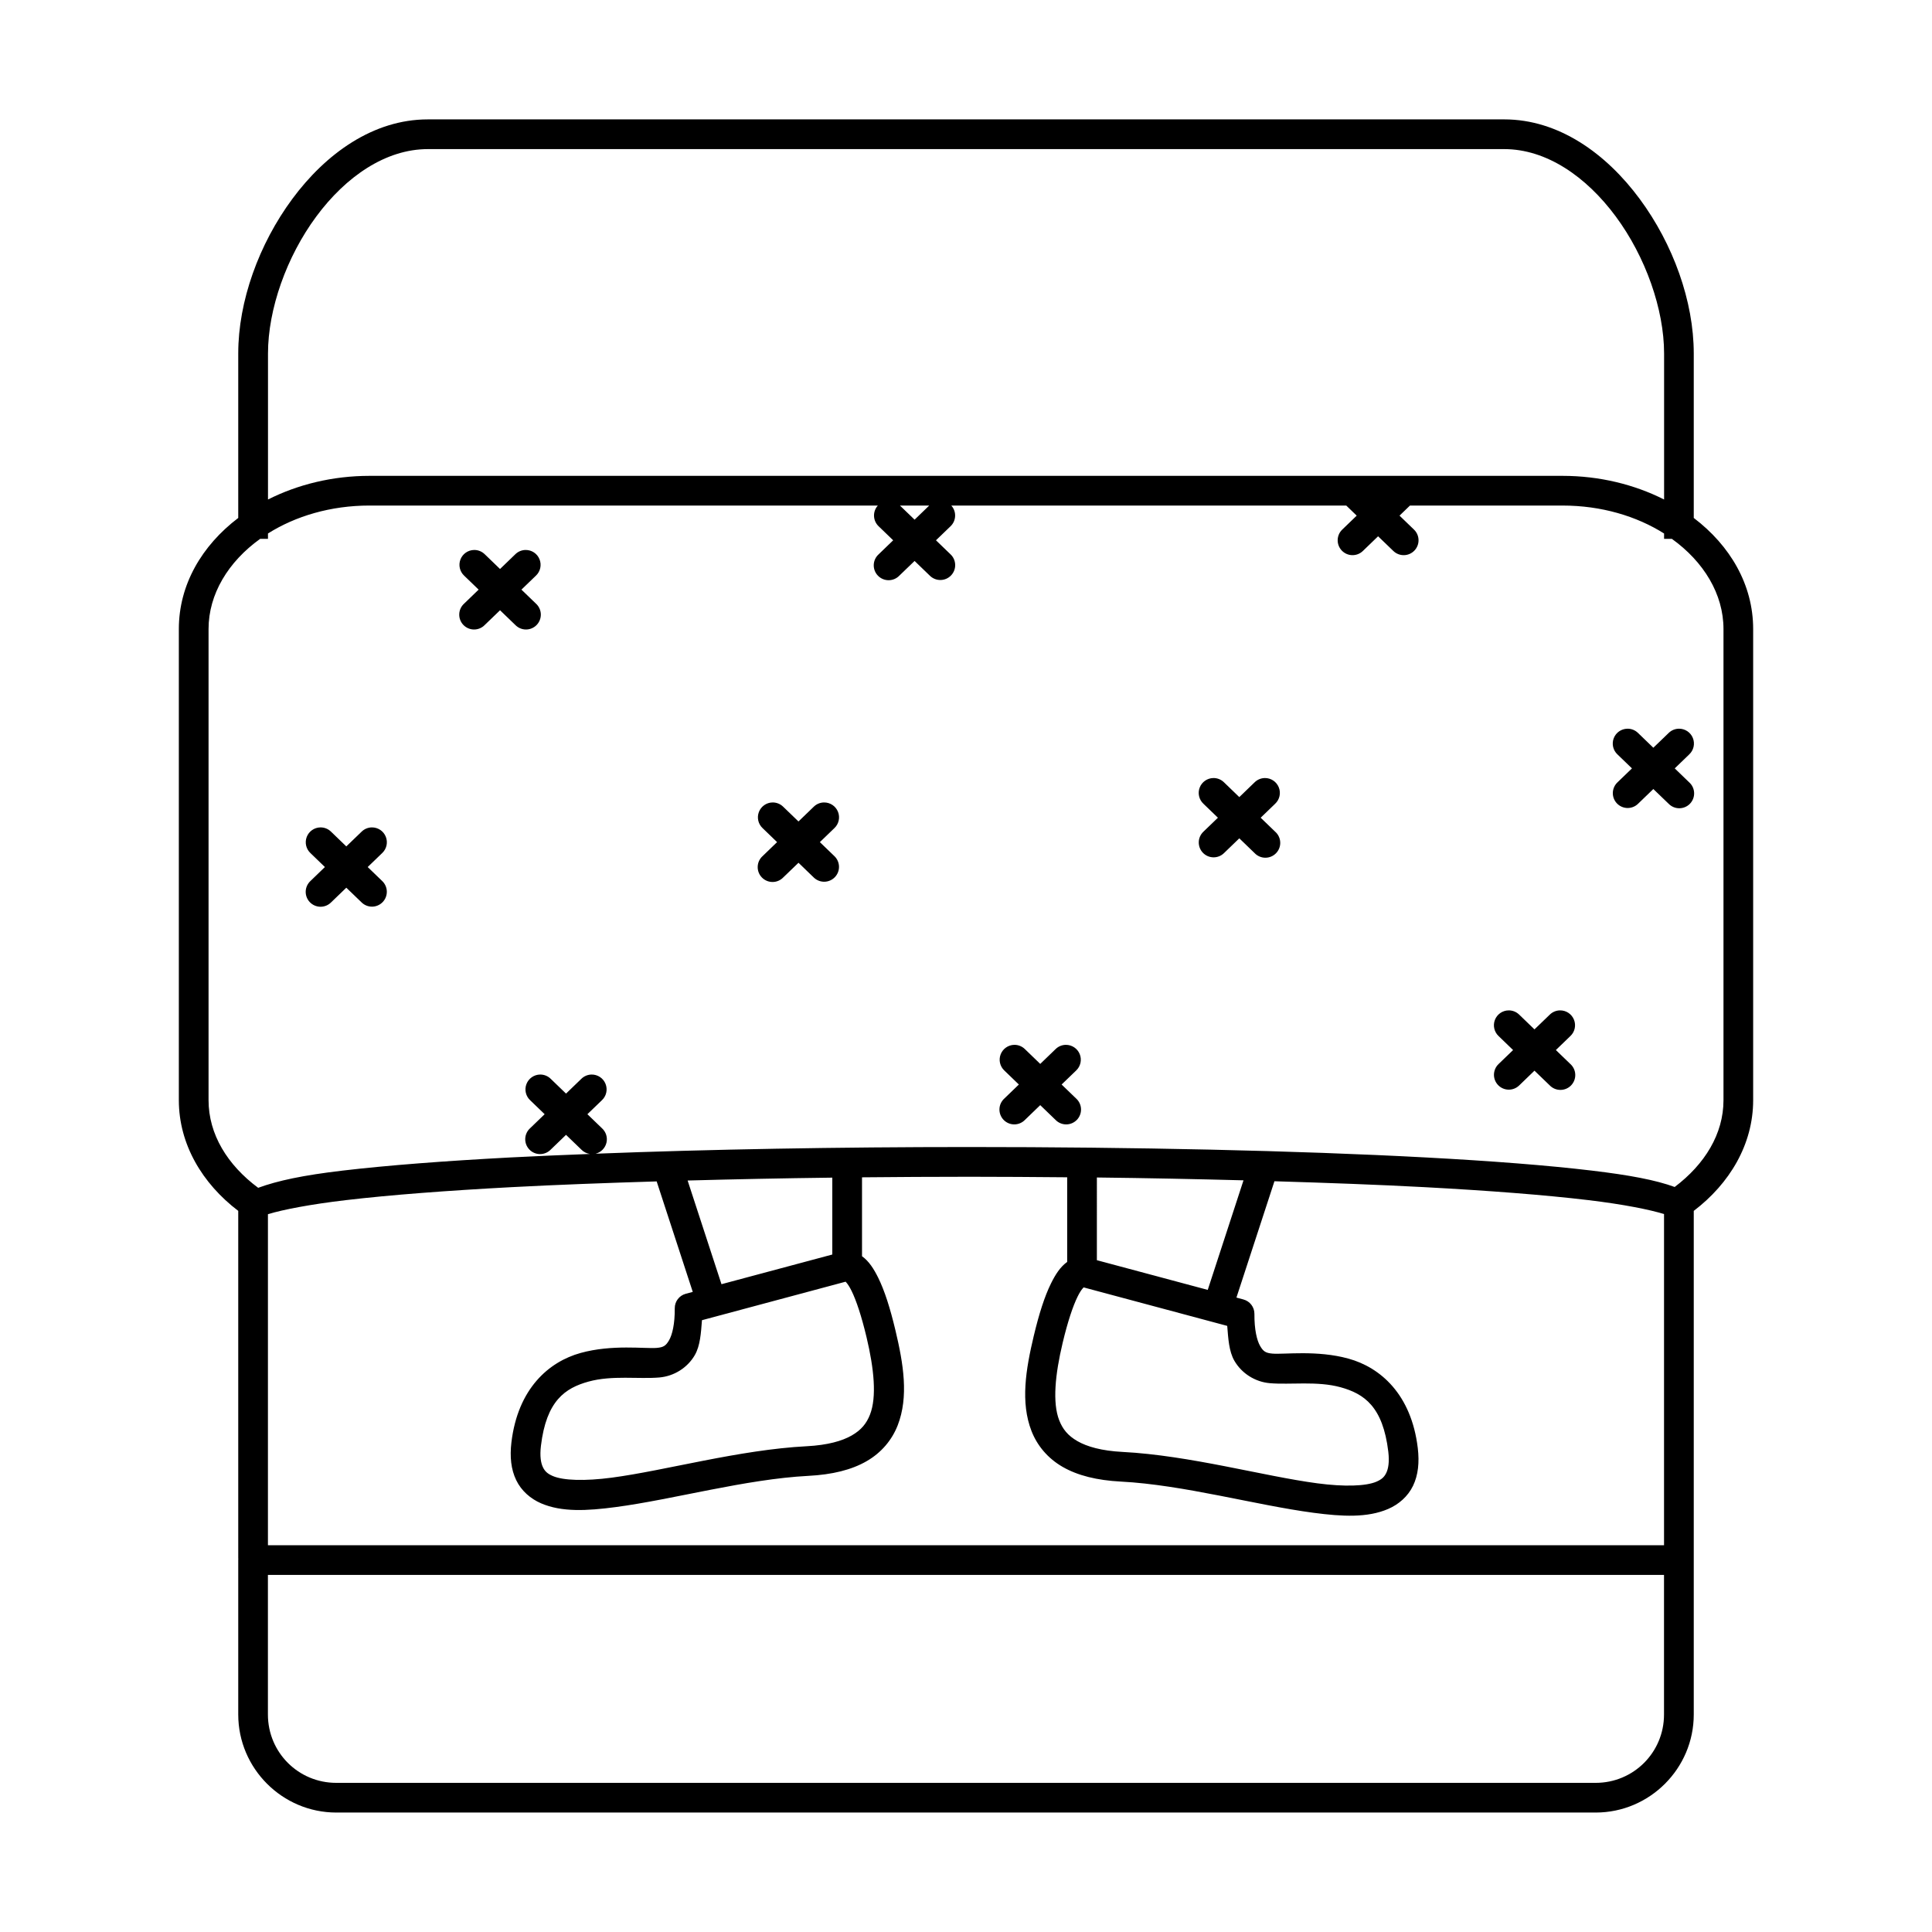 <?xml version="1.0" encoding="UTF-8"?>
<!-- Uploaded to: ICON Repo, www.svgrepo.com, Generator: ICON Repo Mixer Tools -->
<svg fill="#000000" width="800px" height="800px" version="1.1" viewBox="144 144 512 512" xmlns="http://www.w3.org/2000/svg">
 <path d="m257.36 175.64c-14.445 0-27.012 9.066-35.887 21.066-8.871 11.996-14.336 27.125-14.336 40.965v43.59c-9.629 7.316-15.742 17.672-15.742 29.441v124.86c0 11.68 6.211 22.082 15.742 29.336v91.949c0 0.113 0.004 0.23 0.012 0.344-0.004 0.078-0.008 0.16-0.012 0.238v40.938c0 14.293 11.684 25.977 25.98 25.977h333.77c14.293 0 25.977-11.684 25.977-25.977v-133.47c9.535-7.254 15.742-17.656 15.742-29.336v-124.86c0-11.77-6.113-22.125-15.742-29.441v-43.59c0-13.84-5.465-28.969-14.336-40.965-8.871-12-21.441-21.066-35.887-21.066zm0 7.875h285.29c11.105 0 21.676 7.207 29.559 17.871 7.883 10.66 12.793 24.574 12.793 36.285v38.703c-7.859-3.969-17.102-6.269-26.918-6.269h-316.14c-9.82 0-19.066 2.301-26.922 6.269v-38.703c0-11.711 4.906-25.625 12.789-36.285 7.887-10.664 18.457-17.871 29.559-17.871zm-15.426 94.461h134.7c-1.434 1.594-1.332 4.039 0.23 5.508l3.836 3.699-3.836 3.703c-0.797 0.715-1.273 1.719-1.312 2.789-0.039 1.07 0.359 2.109 1.102 2.879 0.742 0.773 1.766 1.207 2.836 1.207 1.066 0 2.094-0.434 2.836-1.203l4.047-3.898 4.039 3.898c0.75 0.746 1.766 1.16 2.82 1.148 1.059-0.008 2.066-0.445 2.797-1.203 0.734-0.762 1.133-1.785 1.102-2.84-0.027-1.055-0.477-2.059-1.25-2.777l-3.84-3.703 3.84-3.699c1.559-1.473 1.656-3.918 0.219-5.508h104.67l2.769 2.672-3.84 3.703c-1.566 1.508-1.609 4-0.102 5.566 1.512 1.566 4.004 1.613 5.57 0.102l4.039-3.898 4.047 3.898c1.566 1.512 4.059 1.465 5.57-0.102 1.508-1.566 1.465-4.059-0.102-5.566l-3.836-3.703 2.766-2.672h40.426c10.324 0 19.637 2.82 26.918 7.406v1.414h2.059c8.449 6.062 13.684 14.645 13.684 23.906v124.86c0 8.945-4.957 16.977-12.934 23-5.043-1.844-11.934-3.144-21.949-4.34-11.711-1.398-26.703-2.559-43.922-3.481-34.441-1.852-77.781-2.769-121.19-2.769-34.488 0-68.801 0.605-98.926 1.773 1.422-0.348 2.531-1.453 2.887-2.871 0.355-1.418-0.105-2.914-1.195-3.891l-3.844-3.707 3.844-3.703c1.184-1.109 1.566-2.832 0.961-4.34-0.605-1.508-2.074-2.484-3.695-2.469-1.023 0.016-2 0.426-2.727 1.145l-4.047 3.906-4.047-3.906c-0.754-0.75-1.777-1.16-2.84-1.145-1.602 0.031-3.027 1.027-3.602 2.523-0.578 1.496-0.188 3.191 0.98 4.285l3.844 3.703-3.844 3.707c-0.793 0.715-1.262 1.723-1.301 2.789s0.359 2.102 1.102 2.871c0.738 0.77 1.762 1.203 2.828 1.203 1.066 0 2.09-0.43 2.832-1.199l4.047-3.902 4.047 3.902c0.605 0.629 1.402 1.039 2.266 1.164-7.246 0.285-14.477 0.574-21.133 0.93-17.344 0.922-32.488 2.082-44.379 3.481-10.492 1.234-17.195 2.664-22.387 4.562-8.137-6.043-13.148-14.18-13.148-23.223v-124.86c0-9.262 5.234-17.844 13.684-23.906h2.062v-1.414c7.277-4.586 16.594-7.406 26.922-7.406zm140.56 0h7.758l-3.875 3.742zm-112.87 11.773c-1.602 0.027-3.027 1.027-3.602 2.519-0.574 1.496-0.188 3.191 0.984 4.289l3.836 3.699-3.836 3.703c-0.797 0.715-1.266 1.723-1.301 2.789-0.039 1.066 0.355 2.102 1.098 2.871s1.762 1.203 2.832 1.203c1.066 0 2.09-0.43 2.832-1.199l4.047-3.898 4.047 3.898c0.742 0.77 1.762 1.199 2.832 1.199 1.066 0 2.086-0.434 2.828-1.203 0.742-0.77 1.137-1.805 1.102-2.871-0.039-1.066-0.508-2.074-1.301-2.789l-3.84-3.703 3.84-3.699c1.184-1.113 1.562-2.836 0.957-4.34-0.605-1.508-2.07-2.488-3.695-2.469-1.02 0.012-2 0.418-2.723 1.137l-4.047 3.906-4.047-3.906c-0.758-0.746-1.781-1.156-2.844-1.137zm305.65 47.367c-1.609 0.023-3.039 1.02-3.617 2.519-0.574 1.5-0.184 3.199 0.988 4.293l3.84 3.703-3.84 3.703c-0.762 0.723-1.203 1.719-1.23 2.769-0.023 1.051 0.375 2.066 1.105 2.824 0.73 0.754 1.73 1.188 2.781 1.203 1.051 0.012 2.062-0.395 2.812-1.133l4.039-3.898 4.047 3.898c0.742 0.766 1.766 1.199 2.832 1.199 1.07-0.004 2.09-0.438 2.832-1.207 0.738-0.766 1.137-1.805 1.098-2.871-0.035-1.066-0.504-2.07-1.301-2.785l-3.836-3.703 3.836-3.703c1.191-1.109 1.574-2.836 0.969-4.344-0.605-1.508-2.078-2.492-3.703-2.469-1.023 0.012-2 0.422-2.727 1.145l-4.047 3.898-4.039-3.898c-0.754-0.75-1.777-1.164-2.84-1.145zm-109.74 13.074c-1.602 0.031-3.023 1.027-3.602 2.523-0.574 1.496-0.188 3.188 0.984 4.285l3.844 3.707-3.844 3.703c-0.766 0.723-1.207 1.719-1.23 2.769-0.023 1.051 0.371 2.066 1.102 2.824 0.73 0.758 1.734 1.188 2.785 1.203 1.051 0.012 2.062-0.395 2.809-1.133l4.047-3.906 4.047 3.906c0.742 0.785 1.77 1.23 2.844 1.234 1.078 0.008 2.109-0.43 2.856-1.207 0.746-0.773 1.145-1.82 1.098-2.898-0.047-1.074-0.531-2.082-1.34-2.793l-3.84-3.703 3.84-3.707c1.184-1.109 1.566-2.832 0.961-4.336-0.605-1.508-2.07-2.488-3.691-2.473-1.023 0.012-2 0.422-2.727 1.145l-4.047 3.906-4.047-3.906c-0.754-0.75-1.781-1.164-2.848-1.145zm-116.82 6.469c-1.602 0.031-3.023 1.031-3.598 2.527-0.574 1.492-0.188 3.188 0.984 4.281l3.836 3.703-3.836 3.703c-0.797 0.715-1.266 1.719-1.301 2.785-0.039 1.066 0.355 2.106 1.098 2.871 0.742 0.77 1.762 1.203 2.832 1.207 1.066 0 2.09-0.434 2.832-1.199l4.047-3.898 4.039 3.898c0.75 0.738 1.762 1.145 2.812 1.133 1.051-0.016 2.051-0.449 2.781-1.203 0.73-0.758 1.129-1.773 1.105-2.824-0.027-1.051-0.469-2.047-1.23-2.769l-3.84-3.703 3.84-3.703c1.184-1.109 1.566-2.836 0.957-4.344-0.605-1.504-2.078-2.484-3.703-2.465-1.02 0.012-1.996 0.422-2.723 1.141l-4.039 3.898-4.047-3.898c-0.758-0.75-1.785-1.16-2.848-1.141zm-119.82 6.613c-1.602 0.027-3.023 1.023-3.602 2.516-0.574 1.496-0.191 3.188 0.977 4.285l3.836 3.703-3.836 3.703c-0.773 0.719-1.227 1.719-1.254 2.773-0.027 1.059 0.371 2.082 1.102 2.84 0.734 0.762 1.742 1.195 2.801 1.207 1.055 0.008 2.07-0.406 2.816-1.152l4.043-3.898 4.047 3.898c0.75 0.734 1.762 1.141 2.812 1.125 1.047-0.016 2.047-0.453 2.773-1.207 0.73-0.754 1.125-1.77 1.102-2.82-0.023-1.047-0.465-2.043-1.227-2.766l-3.84-3.703 3.84-3.703c1.18-1.109 1.559-2.832 0.953-4.336-0.605-1.504-2.07-2.481-3.691-2.465-1.02 0.012-1.996 0.418-2.723 1.137l-4.047 3.898-4.043-3.898c-0.754-0.746-1.777-1.156-2.84-1.137zm314.88 48.492c-1.605 0.027-3.031 1.023-3.609 2.519-0.574 1.496-0.188 3.191 0.98 4.289l3.84 3.703-3.84 3.699c-0.762 0.723-1.203 1.723-1.23 2.773-0.023 1.051 0.375 2.066 1.105 2.82 0.73 0.758 1.73 1.191 2.781 1.203 1.051 0.016 2.062-0.395 2.812-1.129l4.039-3.902 4.047 3.902c0.742 0.766 1.766 1.199 2.832 1.195 1.07 0 2.09-0.434 2.832-1.203 0.738-0.77 1.137-1.805 1.098-2.871-0.035-1.066-0.504-2.074-1.301-2.789l-3.836-3.699 3.836-3.703c1.188-1.109 1.566-2.836 0.961-4.34-0.605-1.508-2.074-2.488-3.695-2.469-1.023 0.012-2 0.418-2.727 1.137l-4.047 3.898-4.039-3.898c-0.754-0.746-1.781-1.156-2.84-1.137zm-130.99 9.133c-1.602 0.027-3.023 1.027-3.602 2.523-0.574 1.492-0.188 3.188 0.984 4.285l3.844 3.703-3.844 3.707c-0.793 0.715-1.266 1.719-1.301 2.785-0.039 1.07 0.359 2.106 1.098 2.875 0.742 0.766 1.762 1.203 2.832 1.203 1.066 0 2.09-0.434 2.832-1.199l4.047-3.906 4.047 3.906c0.742 0.766 1.762 1.199 2.832 1.199 1.066 0 2.086-0.438 2.828-1.203 0.742-0.77 1.137-1.805 1.102-2.875-0.039-1.066-0.508-2.07-1.301-2.785l-3.844-3.707 3.844-3.703c1.184-1.109 1.566-2.836 0.961-4.34-0.605-1.508-2.074-2.488-3.699-2.469-1.023 0.012-2 0.422-2.723 1.145l-4.047 3.906-4.047-3.906c-0.754-0.75-1.781-1.164-2.844-1.145zm-12.051 34.957c8.734 0 17.422 0.066 26.082 0.141v22.43c-1.844 1.312-3.137 3.375-4.277 5.676-1.711 3.461-3.172 8.043-4.582 13.949-2.109 8.855-3.562 17.613-0.582 25.223 1.492 3.801 4.266 7.188 8.254 9.477 3.984 2.285 9.059 3.555 15.441 3.887 16.523 0.855 35.809 6.258 51.039 8.27 7.617 1.008 14.273 1.355 19.777-1.02 2.754-1.188 5.203-3.277 6.582-6.125 1.375-2.852 1.711-6.211 1.262-10-1.711-14.328-9.973-21.391-18.352-23.707-8.379-2.32-17.102-1.066-20.18-1.336-1.77-0.156-2.406-0.566-3.254-2.031-0.844-1.461-1.539-4.312-1.508-8.48 0.02-1.793-1.18-3.371-2.914-3.836l-1.852-0.5 10.055-30.781c0.008-0.016 0.012-0.031 0.016-0.047 14.039 0.422 27.605 0.914 39.77 1.566 17.113 0.918 31.969 2.066 43.402 3.434 9.293 1.109 16.336 2.531 20.074 3.695v87.762h-369.98v-87.727c3.953-1.203 11.184-2.613 20.711-3.731 11.621-1.367 26.633-2.516 43.867-3.434 11.809-0.629 24.906-1.109 38.438-1.523l9.566 29.281-1.852 0.496c-1.734 0.465-2.934 2.043-2.918 3.84 0.035 4.168-0.66 7.012-1.504 8.473-0.848 1.465-1.48 1.875-3.25 2.031-3.082 0.27-11.809-0.98-20.188 1.34-8.383 2.316-16.637 9.383-18.348 23.707-0.449 3.789-0.109 7.152 1.27 10 1.375 2.852 3.824 4.949 6.578 6.137 5.508 2.379 12.164 2.012 19.777 1.004 15.234-2.012 34.512-7.414 51.035-8.273 6.383-0.328 11.469-1.59 15.453-3.879 3.988-2.289 6.75-5.676 8.242-9.477 2.981-7.606 1.527-16.367-0.586-25.223-1.406-5.906-2.863-10.484-4.574-13.949-1.141-2.301-2.434-4.363-4.281-5.676v-20.914c9.383-0.09 18.824-0.148 28.293-0.148zm33.953 0.195c13.34 0.152 26.262 0.422 38.855 0.75l-9.477 29.035-29.379-7.867zm-70.117 0.039v20.375l-29.367 7.863-8.973-27.477c12.43-0.336 25.184-0.602 38.34-0.762zm3.586 27.559c-0.223 0.012 0.398 0.18 1.512 2.434 1.254 2.535 2.641 6.699 3.973 12.281 2 8.383 2.738 15.875 0.918 20.523-0.91 2.324-2.289 4.066-4.836 5.527-2.547 1.465-6.394 2.566-11.941 2.856-17.875 0.926-37.434 6.445-51.66 8.328-7.113 0.938-12.832 0.77-15.633-0.438-1.402-0.605-2.086-1.246-2.609-2.332-0.523-1.082-0.859-2.856-0.527-5.644 1.43-11.98 6.418-15.332 12.621-17.047 6.199-1.719 13.395-0.621 18.773-1.09 3.875-0.336 7.445-2.57 9.387-5.93 1.438-2.488 1.633-5.875 1.898-9.25zm62.957 1.512 38.117 10.215c0.27 3.371 0.457 6.754 1.895 9.242 1.941 3.359 5.512 5.606 9.387 5.941 5.379 0.473 12.566-0.633 18.77 1.082 6.199 1.719 11.203 5.078 12.633 17.062 0.332 2.789-0.012 4.551-0.535 5.633-0.523 1.082-1.203 1.719-2.602 2.324-2.801 1.207-8.527 1.383-15.641 0.441-14.227-1.879-33.785-7.398-51.66-8.324-5.547-0.289-9.391-1.395-11.938-2.856-2.547-1.461-3.922-3.199-4.832-5.523-1.824-4.644-1.09-12.145 0.91-20.527 1.328-5.586 2.719-9.742 3.973-12.277 1.113-2.258 1.75-2.422 1.523-2.434zm-216.11 76.211h369.98v37c0 10.035-8.07 18.105-18.105 18.105h-333.77c-10.039 0-18.105-8.07-18.105-18.105z"/>
</svg>